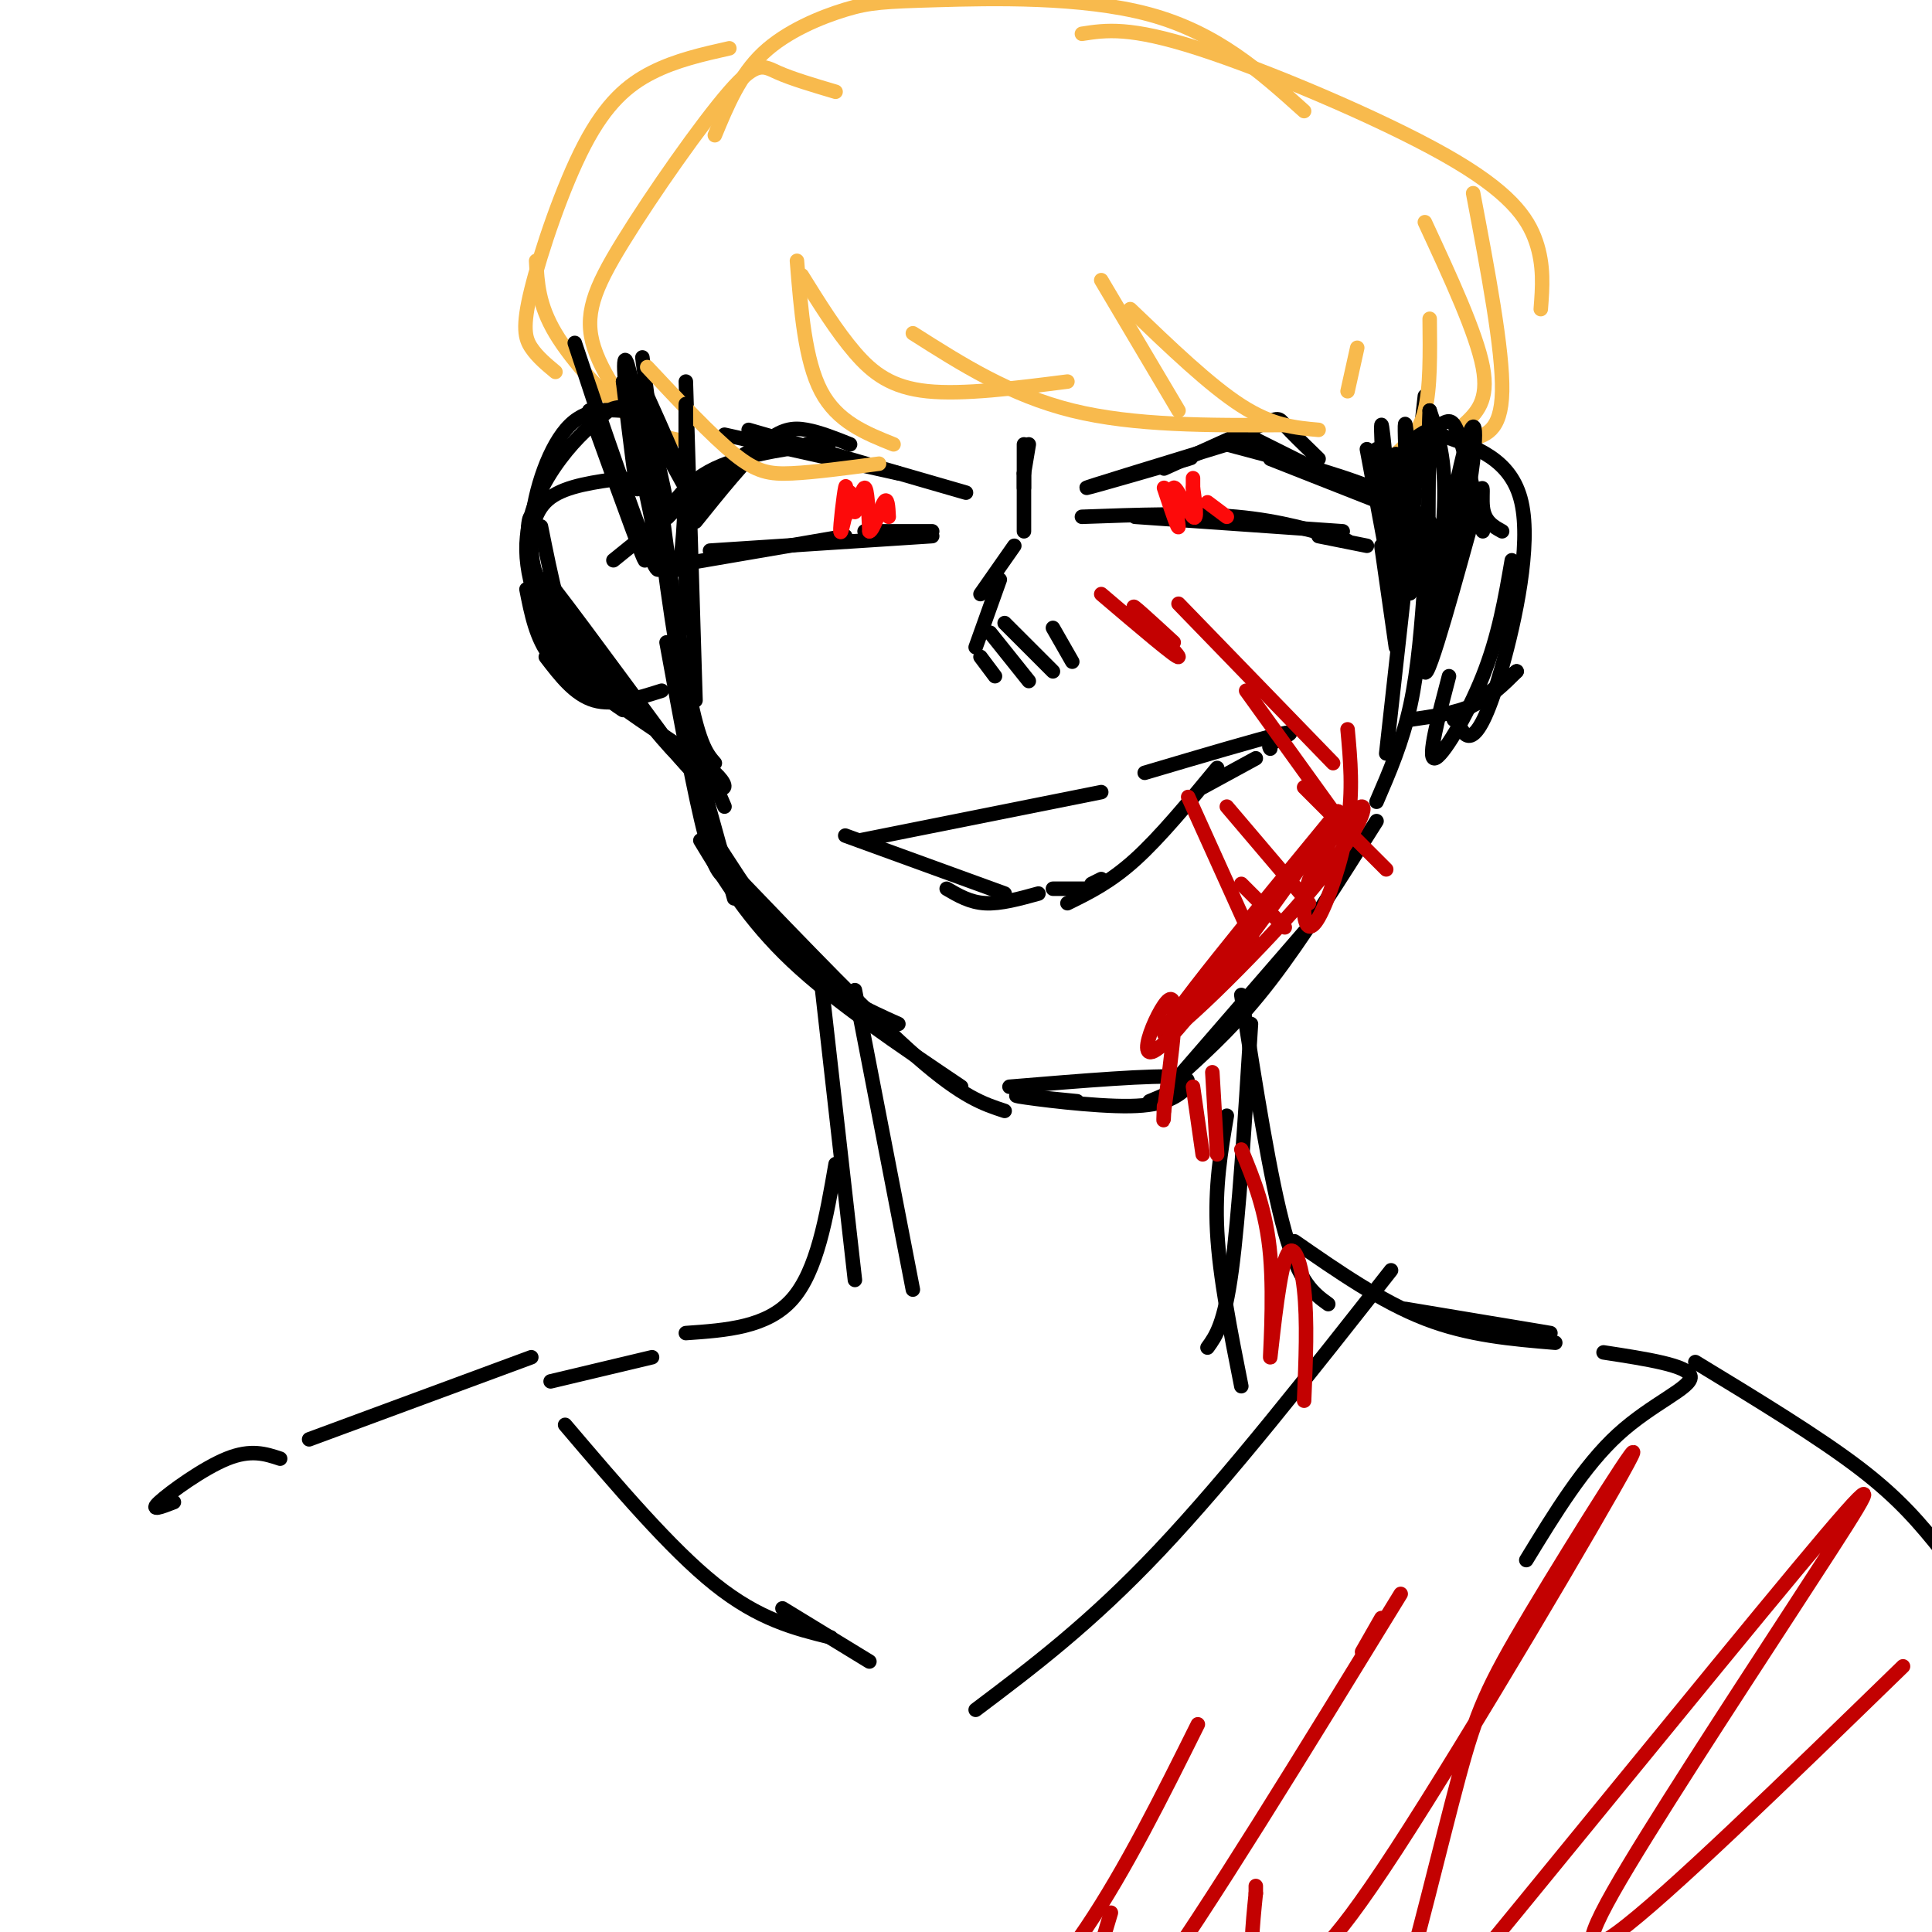 <svg viewBox='0 0 400 400' version='1.1' xmlns='http://www.w3.org/2000/svg' xmlns:xlink='http://www.w3.org/1999/xlink'><g fill='none' stroke='rgb(0,0,0)' stroke-width='3' stroke-linecap='round' stroke-linejoin='round'><path d='M142,79c0.000,0.000 2.000,66.000 2,66'/><path d='M133,74c3.250,26.000 6.500,52.000 9,66c2.500,14.000 4.250,16.000 6,18'/><path d='M134,87c2.167,19.333 4.333,38.667 7,52c2.667,13.333 5.833,20.667 9,28'/><path d='M138,133c2.917,15.917 5.833,31.833 8,40c2.167,8.167 3.583,8.583 5,9'/><path d='M142,150c0.000,0.000 10.000,36.000 10,36'/><path d='M148,174c6.333,9.833 12.667,19.667 19,26c6.333,6.333 12.667,9.167 19,12'/><path d='M145,174c5.000,8.250 10.000,16.500 19,25c9.000,8.500 22.000,17.250 35,26'/><path d='M152,181c14.333,14.917 28.667,29.833 38,38c9.333,8.167 13.667,9.583 18,11'/><path d='M209,225c15.083,-1.250 30.167,-2.500 35,-2c4.833,0.500 -0.583,2.750 -6,5'/><path d='M223,228c-7.356,-0.733 -14.711,-1.467 -12,-1c2.711,0.467 15.489,2.133 23,2c7.511,-0.133 9.756,-2.067 12,-4'/><path d='M244,223c0.000,0.000 26.000,-30.000 26,-30'/><path d='M245,222c5.667,-5.167 11.333,-10.333 18,-19c6.667,-8.667 14.333,-20.833 22,-33'/><path d='M285,166c2.667,-6.167 5.333,-12.333 7,-20c1.667,-7.667 2.333,-16.833 3,-26'/><path d='M287,156c0.000,0.000 6.000,-54.000 6,-54'/><path d='M290,127c0.000,0.000 5.000,-45.000 5,-45'/><path d='M145,106c0.917,-3.083 1.833,-6.167 5,-9c3.167,-2.833 8.583,-5.417 14,-8'/><path d='M144,108c5.111,-6.356 10.222,-12.711 14,-16c3.778,-3.289 6.222,-3.511 9,-3c2.778,0.511 5.889,1.756 9,3'/><path d='M150,90c0.000,0.000 36.000,8.000 36,8'/><path d='M155,89c0.000,0.000 45.000,13.000 45,13'/><path d='M167,92c3.435,-0.238 6.869,-0.476 3,0c-3.869,0.476 -15.042,1.667 -22,5c-6.958,3.333 -9.702,8.810 -10,10c-0.298,1.190 1.851,-1.905 4,-5'/><path d='M153,95c0.000,0.000 -26.000,21.000 -26,21'/><path d='M140,117c0.000,0.000 35.000,-6.000 35,-6'/><path d='M147,114c0.000,0.000 46.000,-3.000 46,-3'/><path d='M179,110c0.000,0.000 14.000,0.000 14,0'/><path d='M228,100c10.578,-2.978 21.156,-5.956 18,-5c-3.156,0.956 -20.044,5.844 -21,6c-0.956,0.156 14.022,-4.422 29,-9'/><path d='M254,92c4.833,-1.500 2.417,-0.750 0,0'/><path d='M241,97c8.044,-3.644 16.089,-7.289 20,-9c3.911,-1.711 3.689,-1.489 5,0c1.311,1.489 4.156,4.244 7,7'/><path d='M258,90c0.000,0.000 28.000,14.000 28,14'/><path d='M254,92c11.333,3.000 22.667,6.000 30,9c7.333,3.000 10.667,6.000 14,9'/><path d='M263,95c0.000,0.000 33.000,13.000 33,13'/><path d='M235,107c0.000,0.000 43.000,3.000 43,3'/><path d='M224,107c11.417,-0.417 22.833,-0.833 32,0c9.167,0.833 16.083,2.917 23,5'/><path d='M273,111c0.000,0.000 10.000,2.000 10,2'/><path d='M178,174c0.000,0.000 50.000,-10.000 50,-10'/><path d='M237,160c11.833,-3.500 23.667,-7.000 28,-8c4.333,-1.000 1.167,0.500 -2,2'/><path d='M263,154c-0.333,0.500 -0.167,0.750 0,1'/><path d='M260,157c0.000,0.000 -11.000,6.000 -11,6'/><path d='M252,159c-5.917,7.167 -11.833,14.333 -17,19c-5.167,4.667 -9.583,6.833 -14,9'/><path d='M175,173c0.000,0.000 33.000,12.000 33,12'/><path d='M196,184c2.417,1.417 4.833,2.833 8,3c3.167,0.167 7.083,-0.917 11,-2'/><path d='M218,184c0.000,0.000 7.000,0.000 7,0'/><path d='M226,183c0.000,0.000 2.000,-1.000 2,-1'/><path d='M206,140c0.000,0.000 -3.000,-4.000 -3,-4'/><path d='M202,134c0.000,0.000 5.000,-14.000 5,-14'/><path d='M203,123c0.000,0.000 7.000,-10.000 7,-10'/><path d='M212,110c0.000,0.000 0.000,-12.000 0,-12'/><path d='M212,98c0.000,0.000 1.000,-6.000 1,-6'/><path d='M212,101c0.000,0.000 0.000,-9.000 0,-9'/><path d='M205,131c0.000,0.000 8.000,10.000 8,10'/><path d='M208,129c0.000,0.000 10.000,10.000 10,10'/><path d='M218,130c0.000,0.000 4.000,7.000 4,7'/><path d='M292,149c4.667,-0.667 9.333,-1.333 13,-3c3.667,-1.667 6.333,-4.333 9,-7'/><path d='M301,149c0.000,0.000 13.000,-10.000 13,-10'/><path d='M137,143c-5.000,1.583 -10.000,3.167 -14,2c-4.000,-1.167 -7.000,-5.083 -10,-9'/><path d='M127,145c-5.000,-2.583 -10.000,-5.167 -13,-9c-3.000,-3.833 -4.000,-8.917 -5,-14'/><path d='M177,205c0.000,0.000 12.000,62.000 12,62'/><path d='M170,203c0.000,0.000 7.000,62.000 7,62'/><path d='M173,241c-1.917,11.083 -3.833,22.167 -9,28c-5.167,5.833 -13.583,6.417 -22,7'/><path d='M259,212c-1.250,19.917 -2.500,39.833 -4,51c-1.500,11.167 -3.250,13.583 -5,16'/><path d='M254,231c-1.250,7.333 -2.500,14.667 -2,24c0.500,9.333 2.750,20.667 5,32'/><path d='M257,206c3.000,19.167 6.000,38.333 9,49c3.000,10.667 6.000,12.833 9,15'/><path d='M268,257c9.000,6.250 18.000,12.500 27,16c9.000,3.500 18.000,4.250 27,5'/><path d='M291,271c0.000,0.000 30.000,5.000 30,5'/><path d='M288,263c-16.833,21.417 -33.667,42.833 -48,58c-14.333,15.167 -26.167,24.083 -38,33'/><path d='M135,281c0.000,0.000 -21.000,5.000 -21,5'/><path d='M117,295c10.917,12.833 21.833,25.667 31,33c9.167,7.333 16.583,9.167 24,11'/><path d='M162,333c0.000,0.000 18.000,11.000 18,11'/><path d='M110,281c0.000,0.000 -46.000,17.000 -46,17'/><path d='M58,302c-3.022,-1.000 -6.044,-2.000 -11,0c-4.956,2.000 -11.844,7.000 -14,9c-2.156,2.000 0.422,1.000 3,0'/><path d='M332,280c8.844,1.356 17.689,2.711 18,5c0.311,2.289 -7.911,5.511 -15,12c-7.089,6.489 -13.044,16.244 -19,26'/><path d='M351,282c12.750,7.750 25.500,15.500 34,22c8.500,6.500 12.750,11.750 17,17'/></g>
<g fill='none' stroke='rgb(253,10,10)' stroke-width='3' stroke-linecap='round' stroke-linejoin='round'><path d='M175,107c0.156,-3.711 0.311,-7.422 0,-6c-0.311,1.422 -1.089,7.978 -1,9c0.089,1.022 1.044,-3.489 2,-8'/><path d='M176,102c0.429,0.071 0.500,4.250 1,4c0.500,-0.250 1.429,-4.929 2,-5c0.571,-0.071 0.786,4.464 1,9'/><path d='M180,110c0.778,-0.067 2.222,-4.733 3,-6c0.778,-1.267 0.889,0.867 1,3'/><path d='M241,101c1.500,4.500 3.000,9.000 3,8c0.000,-1.000 -1.500,-7.500 -1,-8c0.500,-0.500 3.000,5.000 4,6c1.000,1.000 0.500,-2.500 0,-6'/><path d='M247,101c0.000,-1.333 0.000,-1.667 0,-2'/><path d='M250,104c0.000,0.000 4.000,3.000 4,3'/></g>
<g fill='none' stroke='rgb(248,186,77)' stroke-width='3' stroke-linecap='round' stroke-linejoin='round'><path d='M173,19c-4.534,-1.343 -9.069,-2.686 -12,-4c-2.931,-1.314 -4.260,-2.600 -10,4c-5.740,6.600 -15.892,21.085 -22,31c-6.108,9.915 -8.174,15.262 -6,22c2.174,6.738 8.587,14.869 15,23'/><path d='M134,76c6.667,7.111 13.333,14.222 18,18c4.667,3.778 7.333,4.222 12,4c4.667,-0.222 11.333,-1.111 18,-2'/><path d='M185,92c-5.833,-2.333 -11.667,-4.667 -15,-11c-3.333,-6.333 -4.167,-16.667 -5,-27'/><path d='M166,57c3.622,5.822 7.244,11.644 11,16c3.756,4.356 7.644,7.244 15,8c7.356,0.756 18.178,-0.622 29,-2'/><path d='M189,69c10.083,6.417 20.167,12.833 33,16c12.833,3.167 28.417,3.083 44,3'/><path d='M244,85c0.000,0.000 -16.000,-27.000 -16,-27'/><path d='M234,64c8.250,7.917 16.500,15.833 23,20c6.500,4.167 11.250,4.583 16,5'/><path d='M148,28c2.577,-6.219 5.155,-12.437 10,-17c4.845,-4.563 11.959,-7.470 17,-9c5.041,-1.530 8.011,-1.681 19,-2c10.989,-0.319 29.997,-0.805 44,3c14.003,3.805 23.002,11.903 32,20'/><path d='M224,7c4.935,-0.768 9.869,-1.536 24,3c14.131,4.536 37.458,14.375 51,22c13.542,7.625 17.298,13.036 19,18c1.702,4.964 1.351,9.482 1,14'/><path d='M305,40c3.083,16.250 6.167,32.500 6,41c-0.167,8.500 -3.583,9.250 -7,10'/><path d='M303,88c2.667,-2.500 5.333,-5.000 4,-12c-1.333,-7.000 -6.667,-18.500 -12,-30'/><path d='M296,66c0.083,7.167 0.167,14.333 -1,19c-1.167,4.667 -3.583,6.833 -6,9'/><path d='M281,72c0.000,0.000 -2.000,9.000 -2,9'/><path d='M151,10c-5.502,1.236 -11.005,2.472 -16,5c-4.995,2.528 -9.483,6.348 -14,15c-4.517,8.652 -9.062,22.137 -11,30c-1.938,7.863 -1.268,10.104 0,12c1.268,1.896 3.134,3.448 5,5'/><path d='M111,54c0.244,4.556 0.489,9.111 4,15c3.511,5.889 10.289,13.111 15,17c4.711,3.889 7.356,4.444 10,5'/></g>
<g fill='none' stroke='rgb(195,1,1)' stroke-width='3' stroke-linecap='round' stroke-linejoin='round'><path d='M260,196c0.000,0.000 -14.000,-31.000 -14,-31'/><path d='M257,183c0.000,0.000 9.000,9.000 9,9'/><path d='M254,167c0.000,0.000 17.000,20.000 17,20'/><path d='M270,163c0.000,0.000 17.000,17.000 17,17'/><path d='M276,158c0.000,0.000 -32.000,-33.000 -32,-33'/><path d='M228,123c7.933,6.756 15.867,13.511 16,13c0.133,-0.511 -7.533,-8.289 -9,-10c-1.467,-1.711 3.267,2.644 8,7'/><path d='M258,143c7.311,10.156 14.622,20.311 18,25c3.378,4.689 2.822,3.911 3,3c0.178,-0.911 1.089,-1.956 2,-3'/><path d='M279,151c0.585,6.331 1.170,12.662 0,20c-1.170,7.338 -4.096,15.683 -6,19c-1.904,3.317 -2.787,1.607 -3,-1c-0.213,-2.607 0.244,-6.110 3,-11c2.756,-4.890 7.811,-11.166 9,-11c1.189,0.166 -1.488,6.776 -12,19c-10.512,12.224 -28.861,30.064 -29,28c-0.139,-2.064 17.930,-24.032 36,-46'/><path d='M277,168c-2.357,4.262 -26.250,37.917 -35,47c-8.750,9.083 -2.357,-6.405 0,-8c2.357,-1.595 0.679,10.702 -1,23'/><path d='M241,230c-0.167,3.667 -0.083,1.333 0,-1'/><path d='M247,225c0.000,0.000 2.000,14.000 2,14'/><path d='M251,222c0.000,0.000 1.000,17.000 1,17'/><path d='M257,238c2.595,6.303 5.190,12.606 6,22c0.810,9.394 -0.164,21.879 0,21c0.164,-0.879 1.467,-15.121 3,-20c1.533,-4.879 3.295,-0.394 4,6c0.705,6.394 0.352,14.697 0,23'/><path d='M394,345c-24.557,23.873 -49.115,47.746 -59,55c-9.885,7.254 -5.099,-2.112 6,-20c11.099,-17.888 28.511,-44.297 38,-59c9.489,-14.703 11.053,-17.698 -7,4c-18.053,21.698 -55.725,68.090 -73,89c-17.275,20.910 -14.155,16.339 -10,3c4.155,-13.339 9.344,-35.445 13,-49c3.656,-13.555 5.781,-18.559 15,-34c9.219,-15.441 25.534,-41.320 20,-31c-5.534,10.320 -32.916,56.838 -48,80c-15.084,23.162 -17.869,22.967 -21,24c-3.131,1.033 -6.609,3.295 -8,1c-1.391,-2.295 -0.696,-9.148 0,-16'/><path d='M260,392c0.000,-2.667 0.000,-1.333 0,0'/><path d='M282,342c0.000,0.000 4.000,-7.000 4,-7'/><path d='M290,330c-20.267,33.067 -40.533,66.133 -52,82c-11.467,15.867 -14.133,14.533 -14,9c0.133,-5.533 3.067,-15.267 6,-25'/><path d='M248,357c-7.464,14.994 -14.929,29.988 -23,42c-8.071,12.012 -16.750,21.042 -21,25c-4.250,3.958 -4.071,2.845 -4,1c0.071,-1.845 0.036,-4.423 0,-7'/></g>
<g fill='none' stroke='rgb(0,0,0)' stroke-width='3' stroke-linecap='round' stroke-linejoin='round'><path d='M122,85c6.738,18.643 13.476,37.286 11,29c-2.476,-8.286 -14.167,-43.500 -14,-43c0.167,0.500 12.190,36.714 16,45c3.810,8.286 -0.595,-11.357 -5,-31'/><path d='M130,85c-1.061,-8.907 -1.212,-15.676 1,-5c2.212,10.676 6.788,38.797 9,38c2.212,-0.797 2.061,-30.514 2,-34c-0.061,-3.486 -0.030,19.257 0,42'/><path d='M142,126c0.000,7.000 0.000,3.500 0,0'/><path d='M129,99c-5.839,0.780 -11.679,1.560 -15,4c-3.321,2.440 -4.125,6.542 -4,11c0.125,4.458 1.179,9.274 3,13c1.821,3.726 4.411,6.363 7,9'/><path d='M112,109c2.112,10.549 4.224,21.097 8,28c3.776,6.903 9.216,10.159 9,10c-0.216,-0.159 -6.089,-3.733 -11,-10c-4.911,-6.267 -8.861,-15.226 -9,-23c-0.139,-7.774 3.532,-14.364 7,-19c3.468,-4.636 6.734,-7.318 10,-10'/><path d='M126,85c2.755,-1.455 4.642,-0.091 3,0c-1.642,0.091 -6.812,-1.089 -11,3c-4.188,4.089 -7.393,13.446 -8,21c-0.607,7.554 1.384,13.303 6,20c4.616,6.697 11.858,14.341 11,13c-0.858,-1.341 -9.817,-11.669 -14,-19c-4.183,-7.331 -3.592,-11.666 -3,-16'/><path d='M110,107c-0.766,-0.523 -1.182,6.170 0,13c1.182,6.830 3.963,13.797 12,21c8.037,7.203 21.329,14.642 26,19c4.671,4.358 0.719,5.635 -9,-5c-9.719,-10.635 -25.205,-33.181 -26,-35c-0.795,-1.819 13.103,17.091 27,36'/><path d='M140,156c5.533,6.667 5.867,5.333 3,2c-2.867,-3.333 -8.933,-8.667 -15,-14'/><path d='M292,100c-0.589,-2.988 -1.179,-5.976 0,-8c1.179,-2.024 4.125,-3.083 6,-4c1.875,-0.917 2.679,-1.690 4,2c1.321,3.690 3.161,11.845 5,20'/><path d='M298,90c7.476,2.500 14.952,5.000 17,14c2.048,9.000 -1.333,24.500 -4,34c-2.667,9.500 -4.619,13.000 -6,14c-1.381,1.000 -2.190,-0.500 -3,-2'/><path d='M313,116c-1.356,7.867 -2.711,15.733 -6,24c-3.289,8.267 -8.511,16.933 -10,17c-1.489,0.067 0.756,-8.467 3,-17'/><path d='M311,110c-1.826,-1.005 -3.652,-2.010 -4,-5c-0.348,-2.990 0.782,-7.965 -2,2c-2.782,9.965 -9.474,34.872 -10,32c-0.526,-2.872 5.116,-33.521 8,-45c2.884,-11.479 3.010,-3.788 1,8c-2.010,11.788 -6.157,27.674 -7,28c-0.843,0.326 1.616,-14.907 2,-25c0.384,-10.093 -1.308,-15.047 -3,-20'/><path d='M296,85c-0.426,8.472 0.010,39.652 -1,39c-1.010,-0.652 -3.464,-33.137 -4,-36c-0.536,-2.863 0.847,23.896 1,32c0.153,8.104 -0.923,-2.448 -2,-13'/><path d='M289,94c0.000,0.000 0.000,32.000 0,32'/><path d='M283,93c0.000,0.000 6.000,32.000 6,32'/><path d='M286,113c0.000,0.000 3.000,21.000 3,21'/><path d='M286,107c1.113,4.548 2.226,9.095 2,3c-0.226,-6.095 -1.792,-22.833 -2,-22c-0.208,0.833 0.940,19.238 1,23c0.060,3.762 -0.970,-7.119 -2,-18'/><path d='M136,98c1.542,5.720 3.083,11.440 2,6c-1.083,-5.440 -4.792,-22.042 -6,-22c-1.208,0.042 0.083,16.726 0,19c-0.083,2.274 -1.542,-9.863 -3,-22'/><path d='M129,79c2.964,2.738 11.875,20.583 13,22c1.125,1.417 -5.536,-13.595 -8,-19c-2.464,-5.405 -0.732,-1.202 1,3'/></g>
</svg>